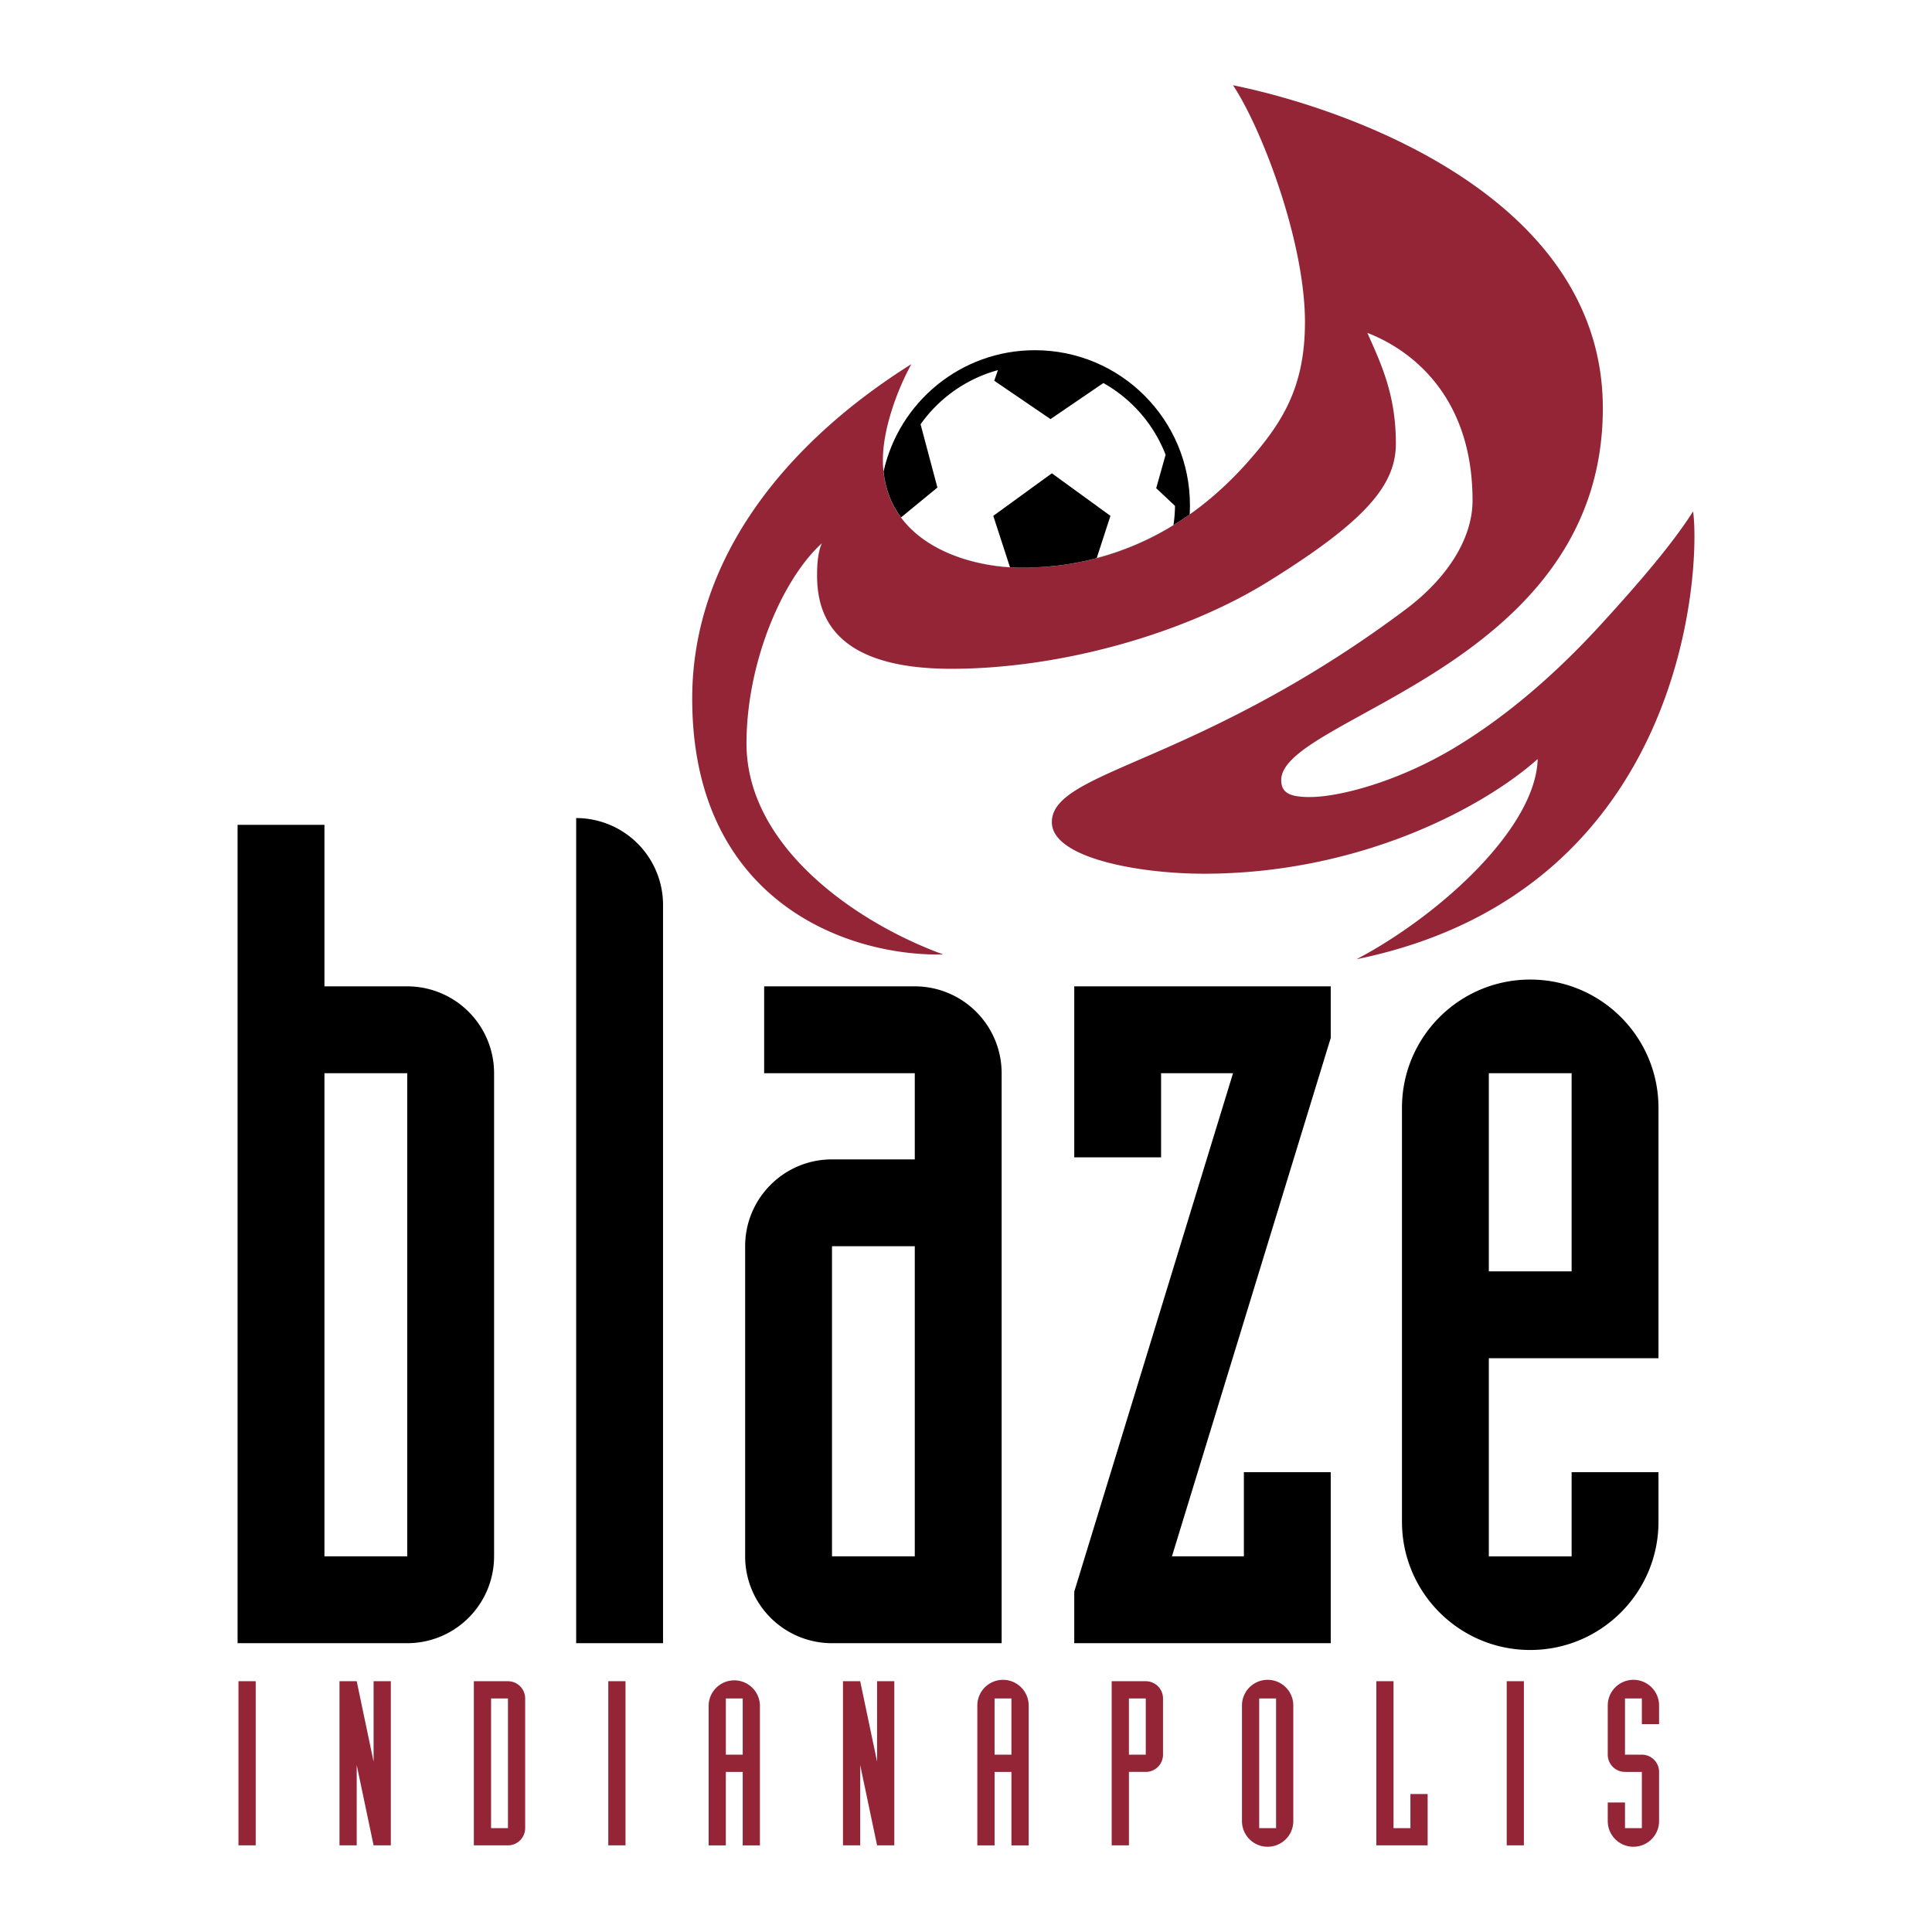 <svg xmlns="http://www.w3.org/2000/svg" width="2500" height="2500" viewBox="0 0 192.756 192.756"><g fill-rule="evenodd" clip-rule="evenodd"><path fill="#fff" d="M0 0h192.756v192.756H0V0z"/><path d="M49.294 155.275a8.665 8.665 0 0 1-8.666 8.666H23.704V82.296h8.666v16.112h8.259a8.667 8.667 0 0 1 8.666 8.666v48.201h-.001zm-8.665-48.201H32.37v48.201h8.259v-48.201zM66.151 90.285a8.666 8.666 0 0 0-8.666-8.666v82.322h8.666V90.285zM91.268 98.408H76.239v8.666h15.029v8.598h-8.259c-4.786 0-8.666 3.881-8.666 8.666v30.938a8.665 8.665 0 0 0 8.666 8.666h16.925v-56.867a8.667 8.667 0 0 0-8.666-8.667zm0 56.867h-8.259v-30.938h8.259v30.938zM107.178 158.797v5.144h25.59v-17.06h-8.666v8.394h-7.176l15.842-51.722v-5.145h-25.59v17.061h8.664v-8.395h7.178l-15.842 51.723zM165.467 135.508v-24.98c0-7.066-5.729-12.797-12.795-12.797-7.068 0-12.797 5.73-12.797 12.797v41.295c0 7.068 5.729 12.797 12.797 12.797 7.066 0 12.795-5.729 12.795-12.797v-4.941h-8.666v8.395h-8.26v-19.768h16.926v-.001zm-16.926-28.434h8.26v19.768h-8.26v-19.768z"/><path fill="#932537" d="M23.792 167.736v16.375h1.719v-16.375h-1.719zM37.273 167.736v8.022l-1.683-8.022h-1.718v16.375h1.718v-8.007l1.683 8.007h1.719v-16.375h-1.719zM50.678 167.736h-3.402v16.375h3.402c.948 0 1.718-.768 1.718-1.719v-12.938a1.72 1.72 0 0 0-1.718-1.718zm0 14.657h-1.684v-12.938h1.684v12.938zM75.819 170.158a2.56 2.56 0 0 0-5.119 0v13.955h1.717v-7.328H74.1v7.328h1.718v-13.955h.001zm-1.718 4.908h-1.683v-5.609h1.683v5.609zM87.506 167.736v8.022l-1.684-8.022h-1.718v16.375h1.718v-8.007l1.684 8.007h1.719v-16.375h-1.719zM102.629 170.158a2.56 2.56 0 1 0-5.121 0v13.955h1.721v-7.328h1.682v7.328h1.719v-13.955h-.001zm-1.719 4.908h-1.682v-5.609h1.682v5.609zM114.314 167.736h-3.4v16.375h1.719v-7.328h1.682a1.72 1.72 0 0 0 1.719-1.719v-5.609a1.72 1.72 0 0 0-1.72-1.719zm0 7.328h-1.682v-5.609h1.682v5.609zM127.314 182.393h-1.684v-12.938h1.684v12.938zm-3.402-.702a2.56 2.56 0 1 0 5.12 0v-11.535a2.56 2.56 0 1 0-5.12 0v11.535zM140.717 178.992v3.401h-1.684v-14.657h-1.717v16.375h5.12v-5.119h-1.719zM150.324 167.736v16.375h1.715v-16.375h-1.715zM160.406 175.064c0 .949.77 1.719 1.719 1.719h1.684v5.609h-1.684v-2.559h-1.719v1.857a2.56 2.56 0 1 0 5.12 0v-4.908a1.72 1.72 0 0 0-1.717-1.719h-1.684v-5.609h1.684v2.561h1.717v-1.859a2.56 2.56 0 1 0-5.12 0v4.908zM60.689 167.736v16.375h1.718v-16.375h-1.718zM146.916 49.936c0 3.791-2.514 7.736-6.633 10.832-9.264 6.96-17.602 11.049-23.832 13.811-7.127 3.16-11.508 4.629-11.508 7.447 0 3.588 8.732 5.145 15.164 5.145 15.525 0 27.824-6.566 33.309-11.441-.203 6.973-9.951 15.706-18.076 19.971 33.105-6.77 34.324-39.355 33.58-44.682-1.988 3.145-5.258 6.988-9.275 11.374-4.973 5.427-9.895 9.421-14.488 12.186-5.66 3.407-11.508 4.942-14.488 4.942-1.963 0-2.842-.407-2.842-1.693 0-6.319 32.088-11.193 32.088-37.099 0-21.032-25.363-29.878-36.895-32.225 2.91 4.4 7.176 15.639 7.176 23.627 0 6.499-2.248 10.063-5.754 14.014-5.646 6.361-13.201 10.493-22.477 10.493-5.688 0-13.879-2.641-13.879-10.764 0-2.979 1.354-6.837 2.843-9.545-11.982 7.515-21.867 18.956-21.867 33.376 0 20.039 15.232 25.726 25.048 25.522-8.733-3.182-19.632-10.765-19.632-21.055 0-7.898 3.453-16.248 7.515-19.971-.239.569-.474 1.421-.474 3.182 0 3.835 1.49 9.342 13.404 9.342 10.833 0 23.147-3.465 31.547-8.666 9.953-6.161 12.797-9.749 12.797-13.811 0-4.807-1.424-7.854-2.844-11.035 3.386 1.287 10.493 5.485 10.493 16.723z"/><path d="M101.965 56.638c6.422 0 12.018-1.983 16.729-5.313.016-.303.027-.607.027-.915 0-8.543-6.926-15.47-15.471-15.47-7.388 0-13.563 5.182-15.098 12.109.753 7.203 8.41 9.589 13.813 9.589z"/><path d="M89.894 51.624c2.471 3.327 7.036 4.735 10.874 4.976L99.1 51.467l5.844-4.246 5.844 4.246-1.369 4.21a28.43 28.43 0 0 0 7.66-3.289c.088-.628.148-1.265.15-1.917l-1.875-1.764.938-3.335a14.029 14.029 0 0 0-6.207-7.156l-5.275 3.597-5.615-3.827.367-1.059a13.99 13.99 0 0 0-7.716 5.405l1.679 6.31-3.631 2.982z" fill="#fff"/></g></svg>
